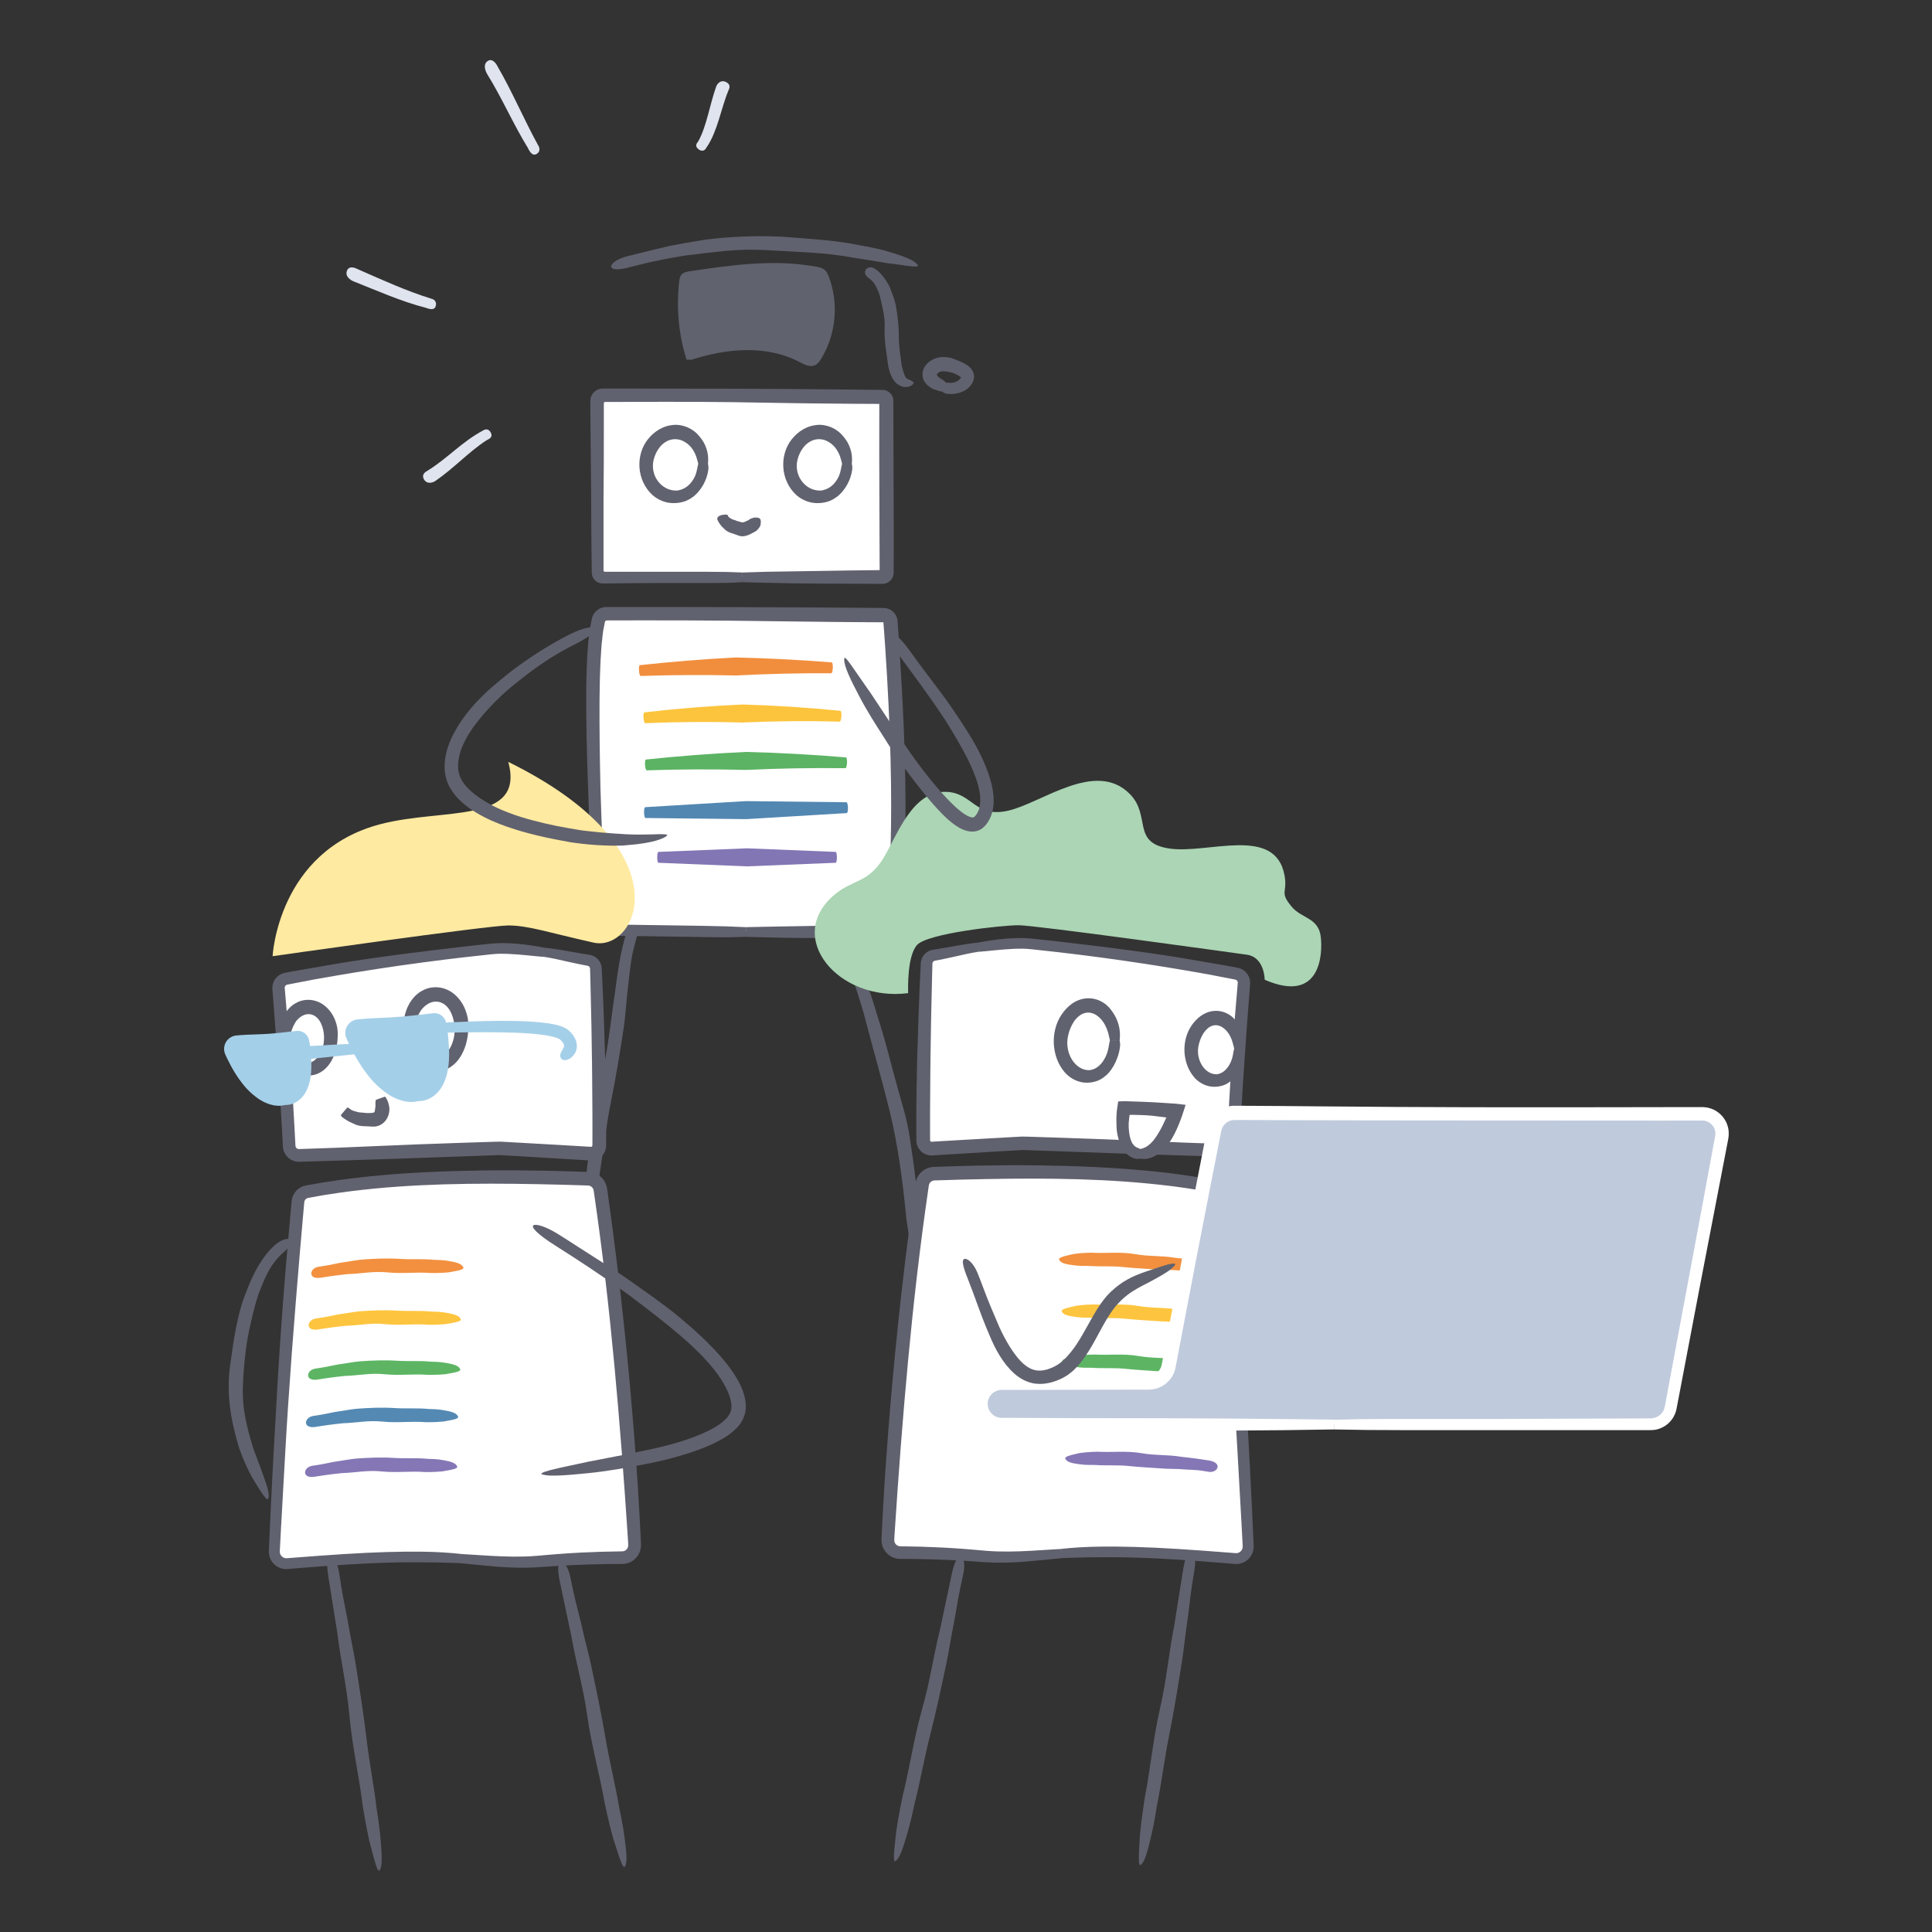 <?xml version="1.0" encoding="UTF-8"?><svg id="Layer_1" xmlns="http://www.w3.org/2000/svg" xmlns:xlink="http://www.w3.org/1999/xlink" viewBox="0 0 700 700"><rect x="0" y="0" width="700" height="700" fill="#333333" stroke="none"/><defs><style>.cls-1{fill:#a3cfe8;}.cls-2{fill:#fff;}.cls-3{fill:#fcc43d;}.cls-4{fill:#a4cfe8;}.cls-5{fill:#f18e3d;}.cls-6{fill:#8376b4;}.cls-7{fill:#ffeaa1;}.cls-8{fill:#dfe4ee;}.cls-9{fill:#61626f;}.cls-10{fill:#bfcadc;}.cls-11{fill:#5db564;}.cls-12{fill:#fdc53f;}.cls-13{fill:#f2903f;}.cls-14{fill:#8577b5;}.cls-15{fill:#abd5b4;}.cls-16{fill:#60626e;}.cls-17{fill:#5287b1;}.cls-18{fill:#5cb363;}.cls-19{fill:#5489b3;}</style><symbol id="_d" viewBox="0 0 166.3 245.6"><g><g><path class="cls-2" d="M20.47,10.74c6.07-1.96,12.39-4.16,18.56-4.89,26.6-2.26,53.29-3.36,79.98-3.28,1.71,0,3.13,1.3,3.29,3,1.92,19.75,4.35,40.14,7.08,59.8,.25,1.78-.96,3.43-2.74,3.73-23.89,4.04-52.1,8.17-75.59,12.19-11.26,2.65-22.43,5.5-33.61,8.4-1.85,.48-3.73-.69-4.1-2.57C9.14,65.31,5.44,42.43,2.23,20.49c-.23-1.56,.69-3.06,2.17-3.6,5.47-1.97,10.42-4.34,16.07-6.16"/><path class="cls-9" d="M19.93,9.04c-2.57,.76-5.14,1.69-7.79,2.69-1.82,.69-3.7,1.4-5.6,2.12-.94,.34-1.89,.68-2.84,1.02-1.56,.52-2.92,1.85-3.43,3.48C0,19.15-.06,20.07,.06,20.86l.21,1.52c.14,1.01,.28,2.02,.41,3.01,.28,1.99,.56,3.95,.83,5.83,1.1,7.55,2.13,14,2.69,17.44,1.23,8.19,2.54,16.04,3.92,23.71,.68,3.84,1.4,7.63,2.12,11.4l.55,2.82,.14,.7,.03,.18,.05,.24c.05,.2,.09,.4,.17,.59,.26,.78,.71,1.51,1.28,2.11,1.14,1.2,2.79,1.86,4.44,1.77,.4-.02,.83-.1,1.19-.19l.69-.18,1.38-.35c7.36-1.86,14.71-3.73,22.23-5.63,1.88-.47,3.77-.94,5.67-1.41,.95-.24,1.91-.47,2.86-.71,.95-.26,1.95-.34,2.93-.52,3.94-.6,7.95-1.22,12.03-1.84,16.35-2.45,33.1-5.06,49.63-7.68,2.07-.33,4.13-.66,6.19-.98l3.08-.49,1.54-.25,.77-.12c.41-.07,.91-.2,1.34-.38,1.78-.72,3.16-2.31,3.61-4.18,.11-.46,.18-.94,.18-1.42,0-.24-.01-.47-.03-.71l-.03-.27-.03-.19-.21-1.53c-.27-2.04-.55-4.07-.82-6.1-1.07-8.1-2.07-16.08-2.98-23.84-.91-7.77-2.05-17.25-3.07-26.76l-.1-.89-.02-.22-.05-.36c-.03-.26-.11-.52-.17-.78-.31-1.03-.9-1.96-1.69-2.67-.79-.71-1.76-1.21-2.8-1.42-.26-.05-.52-.09-.78-.1l-.39-.02h-1.11c-2.37,.04-4.72,.06-7.01,.09-4.58,.08-8.94,.16-12.87,.22-4.36,.08-12.21,.37-20.93,.85-8.71,.46-18.29,1.11-26.12,1.68-4.35,.31-8.26,.63-11.77,.92-3.68,.39-6.71,1.18-9.29,1.87-3.86,1.07-7.15,2.32-9.98,3.41l1.08,3.35c3.56-.95,7.85-2.41,13.27-3.68,.82-.19,1.75-.38,2.8-.57,1.07-.18,2.16-.34,3.6-.44,2.81-.22,6.26-.49,10.58-.82,8.66-.64,21.67-1.38,33.17-1.77,11.5-.41,21.49-.5,24.09-.53,2.5,0,4.95,.02,7.37,.02,.61,0,1.21,0,1.81,.01h1.31c.06,.01,.11,.01,.17,.03,.44,.07,.83,.41,.97,.82,.47,4.53,.93,8.94,1.38,13.27,.97,8.99,2.01,17.65,3.11,26.29,.56,4.32,1.13,8.64,1.7,13,.29,2.18,.59,4.37,.89,6.57l.11,.83,.03,.2v.08c.02,.06,0,.11,0,.16-.02,.21-.08,.43-.2,.61-.12,.18-.28,.34-.47,.44-.22,.12-.26,.12-.97,.23-8.93,1.4-18.19,2.8-28.12,4.21-9.93,1.41-21.69,3.2-33.81,5.08-3.03,.47-6.08,.95-9.13,1.43-1.52,.25-3.05,.45-4.56,.75-1.5,.37-3,.74-4.48,1.11-5.96,1.48-11.82,2.94-17.4,4.33-2.79,.7-5.51,1.38-8.13,2.04-.66,.16-1.31,.33-1.95,.49l-.96,.24-.47,.12s-.06,.02-.08,.01c-.19,.03-.43-.08-.51-.25-.02-.04-.05-.08-.05-.13,0-.03,0,0-.02-.07l-.04-.22-.09-.44c-.11-.59-.23-1.18-.34-1.75-.22-1.15-.44-2.27-.64-3.36-.41-2.17-.79-4.2-1.14-6.07-1.36-7.48-2.24-12.33-2.38-13.08-.27-1.48-1.75-9.61-3.5-19.97-.86-5.18-1.81-10.91-2.76-16.63-.23-1.43-.46-2.86-.69-4.28l-.09-.53c-.01-.1-.02-.13-.02-.2,0-.12,.01-.24,.05-.36,.07-.23,.22-.45,.43-.6,.05-.04,.11-.07,.16-.1l.09-.04,.23-.09,1-.39c.66-.26,1.31-.53,1.95-.79,1.27-.54,2.51-1.06,3.72-1.57,3.13-1.38,6.1-2.66,8.99-3.68l-1.08-3.35Z"/></g><g><path class="cls-2" d="M94.72,232.03c20.95-5.54,43.7-8.15,65.39-10.37,2.81-.29,4.72-2.97,4.08-5.72-10.08-43.01-21.24-86.92-33.39-129.35-.57-1.99-2.39-3.39-4.46-3.39-31.89-.04-64.97,6.37-96.02,13.26-3,.66-6.88,1.52-10.35,2.36-2.18,.52-3.69,2.53-3.58,4.77,2.19,44.48,6.46,91.3,12.33,135.48,.35,2.64,2.84,4.46,5.46,3.98,10.15-1.87,20.39-3.32,30.66-4.35,10.73-1.08,19.48-3.91,29.88-6.66"/><path class="cls-9" d="M94.26,230.31c-3.6,.91-7.29,1.85-11.16,2.83-5.37,1.33-11.01,2.56-16.67,3.18-1.44,.14-2.88,.29-4.31,.43-1.45,.15-2.89,.31-4.32,.46-2.85,.32-5.65,.67-8.35,1.04-5.39,.74-10.38,1.55-14.63,2.31-.49,.09-1.18,.21-1.31,.22-.25,.01-.5-.01-.73-.07-.47-.12-.87-.39-1.16-.71-.28-.33-.47-.69-.54-1.06-.03-.11-.09-.56-.13-.88-.04-.34-.09-.66-.13-.97-2.87-23.28-5.27-44.75-7.3-66.26-2.02-21.51-3.66-43.07-4.65-66.5l-.02-.55v-.43c-.01-.18,.02-.35,.06-.52,.09-.34,.25-.65,.49-.91,.23-.26,.52-.47,.84-.59,.15-.08,1.12-.27,1.78-.42,2.87-.63,5.75-1.27,8.64-1.91,5.79-1.25,11.61-2.47,17.45-3.65,11.67-2.34,23.41-4.46,35.12-6.09,11.71-1.62,23.39-2.77,34.9-3.12,1.44-.06,2.87-.1,4.3-.1,1.36-.01,2.71-.02,4.06-.04,.56,.04,1.1,.37,1.4,.86,.08,.12,.14,.25,.19,.39l.04,.11,.07,.26,.15,.52,.58,2.06c1.54,5.48,3.06,10.91,4.57,16.26,2.97,10.71,6.59,23.8,10.11,36.93,3.51,13.13,6.92,26.28,9.58,37.08,1.49,6,4.16,16.79,7.14,28.78,.37,1.5,.73,3.02,1.11,4.55,.19,.77,.37,1.53,.56,2.3l.07,.29,.03,.18c.03,.1,.04,.21,.04,.31,.02,.21,0,.42-.04,.63-.16,.83-.79,1.58-1.6,1.86-.22,.08-.38,.11-.67,.15l-1.19,.13c-.79,.09-1.58,.17-2.37,.26-6.31,.69-12.46,1.4-18,2.09-12.31,1.53-22.13,3.16-29.45,4.65-5.49,1.1-10.35,2.36-14.53,3.64l.9,3.4c5.04-1.17,11.27-2.51,19.25-3.99,4.83-.88,12.1-2.15,24.33-3.67,3.06-.38,6.5-.79,10.21-1.2,3.76-.41,7.77-.84,11.92-1.29,1.44-.26,2.8-1.04,3.78-2.15,.97-1.12,1.59-2.57,1.64-4.08,.03-.38,0-.75-.04-1.12-.06-.36-.13-.78-.19-.98l-.36-1.54-.73-3.09c-.98-4.12-1.96-8.24-2.91-12.23-3.82-15.94-7.28-29.74-8.19-33.34-6.77-27.64-13.27-51.53-20.08-75.32l-.64-2.23-.32-1.12-.08-.28-.12-.38c-.09-.26-.2-.52-.32-.77-.97-2-2.99-3.44-5.22-3.68-.27-.04-.58-.04-.81-.05h-.59l-1.17,.02-2.35,.03c-1.57,0-3.13,.06-4.71,.12-6.28,.2-12.61,.63-19.04,1.25-12.85,1.21-26.07,3.17-40.13,5.63-7.03,1.23-14.68,2.73-22.7,4.41-4,.84-8.11,1.73-12.28,2.67-1.04,.23-2.09,.46-3.14,.7l-.79,.18c-.33,.08-.79,.21-1.17,.37-.78,.32-1.51,.78-2.14,1.35-1.26,1.14-2.12,2.72-2.35,4.43-.06,.42-.08,.85-.07,1.28l.04,.85,.08,1.63c.81,17.41,2.01,35.31,3.37,51.54,2.67,32.47,5.96,58.26,6.21,60.39,.14,1.06,.58,4.52,1.23,9.56,.34,2.52,.74,5.43,1.17,8.65,.11,.8,.22,1.62,.34,2.46l.09,.63c.04,.25,.1,.63,.19,.93,.17,.64,.43,1.27,.78,1.85,.7,1.16,1.73,2.13,2.98,2.75,1.24,.62,2.71,.88,4.12,.67,1.87-.34,3.78-.69,5.73-1.04,1.91-.32,3.86-.66,5.84-.99,3.95-.64,8.01-1.23,12.08-1.76,2.03-.27,4.07-.51,6.09-.74,2.02-.22,4.14-.48,6.15-.83,4.05-.67,7.93-1.59,11.55-2.56,4.73-1.3,9.2-2.68,13.46-3.9l-.9-3.41Z"/></g></g></symbol><symbol id="body" viewBox="0 0 115.68 119.94"><g><path class="cls-2" d="M57.79,117.73c-21.87-.15-42.92-.58-49.89-.74-1.36-.03-2.48-1.1-2.56-2.46C4.48,99.8,.16,21.86,4.82,4.72c.31-1.13,1.35-1.91,2.52-1.91H107.76c1.36,0,2.5,1.04,2.61,2.4,1.08,12.97,5.81,75.32,.15,109.66-.2,1.22-1.21,2.13-2.44,2.2-11.54,.69-31.23,.78-50.29,.65"/><path class="cls-9" d="M57.78,119.52c3.03,.07,6.14,.15,9.41,.23,8.22,.19,17.27,.25,25.33,.15,4.03-.05,7.81-.14,11.11-.27,.83-.04,1.62-.07,2.39-.1,.8-.04,1.56-.08,2.29-.12,1.26-.09,2.37-.66,3.15-1.45,.79-.78,1.23-1.77,1.39-2.71,.32-2.28,.45-3.21,.56-3.99,1.38-9.63,1.88-18.91,2.14-27.98,.26-9.07,.14-17.93-.07-26.79-.23-8.86-.61-17.7-1.1-26.73-.25-4.51-.52-9.07-.82-13.7-.16-2.31-.31-4.65-.47-7-.08-1.18-.17-2.36-.25-3.55-.01-.19-.04-.85-.19-1.37-.14-.53-.36-1.04-.67-1.5-.6-.92-1.52-1.64-2.57-1.99-.48-.17-.98-.26-1.49-.28h-.96l-1.64-.03-3.29-.03c-2.19-.02-4.39-.04-6.59-.05-4.41-.03-8.83-.06-13.26-.09-8.86-.04-17.74-.07-26.57-.11-8.83-.02-17.61-.03-26.26-.05-4.32,0-8.61,0-12.86,0-2.12,0-4.24,0-6.34,0h-2.36c-.15,0-.79-.02-1.29,.07C4.41,.38,2.64,1.97,2.11,3.98c-.21,1.03-.41,2.03-.6,3-.09,.47-.2,.95-.26,1.4-.05,.45-.1,.89-.15,1.32-.17,1.74-.44,3.44-.51,5.08C-.1,24.01-.08,35.16,.13,46.3c.22,11.13,.65,22.24,1,31.33,.2,5.05,.66,14.13,1.27,24.22,.16,2.52,.32,5.1,.48,7.7,.08,1.3,.17,2.6,.25,3.91l.06,.98c.02,.5,.12,1.12,.32,1.64,.4,1.06,1.2,1.96,2.2,2.48,.5,.26,1.04,.44,1.6,.52,.26,.03,.6,.05,.79,.05h.48c.64,0,1.28,.02,1.92,.02,1.27,.01,2.53,.02,3.77,.04,2.48,.03,4.87,.06,7.15,.09,10.1,.15,18.17,.27,24.23,.36,4.54,.07,8.6,.01,12.14-.11l.02-3.52c-4.25-.22-9.49-.4-16.15-.49-4.03-.06-10.08-.15-20.16-.3-2.52-.04-5.36-.08-8.4-.12-1.52-.02-3.1-.05-4.71-.07h-.36c-.06-.01-.12-.03-.17-.04-.11-.04-.22-.1-.3-.19-.08-.09-.15-.19-.19-.31-.04-.14-.03-.13-.06-.67-.39-6.7-.76-13.81-1.07-20.48-.62-13.34-1.01-24.92-1.08-27.94-.24-11.05-.39-21.42-.33-31.4,.04-2.49,.07-4.96,.11-7.41,.09-2.44,.14-4.88,.27-7.28,.08-1.2,.15-2.4,.23-3.59l.11-1.79,.19-1.76c.14-1.16,.24-2.35,.41-3.49l.63-3.26c.04-.18,.15-.33,.3-.43,.08-.05,.16-.08,.25-.1,.12-.02,.07-.01,.51-.02h3.96c2.64-.01,5.29-.01,7.95-.02,5.32,0,10.68,.01,16.14,.02,10.92,.04,22.22,.13,34.36,.32,5.8,.07,12.15,.15,18.82,.23,3.33,.03,6.75,.05,10.22,.08,1.73,.01,3.48,.02,5.24,.03,.88,0,1.76,0,2.64,.01,.63,0,.4,0,.46,0,.01,0,.02,.02,.03,.03,0,0,.02,.02,.02,.03v.02l.05,.63,.2,2.65c.12,1.77,.25,3.55,.38,5.33,.22,3.56,.45,7.11,.67,10.64,.42,7.05,.73,14,.99,20.6,.49,13.22,.6,25.1,.47,33.87-.04,2.19-.08,4.19-.11,5.98-.07,1.78-.13,3.34-.17,4.65-.08,2.63-.18,4.26-.21,4.69-.03,.56-.12,1.91-.3,4.93-.08,1.51-.3,3.42-.52,5.87-.11,1.22-.23,2.57-.45,4.05-.2,1.46-.41,3.06-.65,4.82,0,.05,0,.13-.09,.2-.02,.02-.05,.03-.07,.04-.02,0,0,0-.07,.01-.15,.01-.3,.02-.46,.03-.63,.04-1.31,.09-2.03,.14-2.89,.18-6.49,.34-10.46,.48-7.95,.27-17.39,.44-25.6,.55-3.96,.08-7.77,.15-11.41,.23l-.02,3.52Z"/></g></symbol><symbol id="colors" viewBox="0 0 75.75 75.68"><g><path class="cls-5" d="M70.25,3.77c-.05,1.08-.29,1.95-.54,1.95-11.53-.06-23.05,.21-34.54,.81-11.5-.27-23.03-.21-34.55,.18-.25,0-.52-.85-.59-1.93-.08-1.08,.06-1.97,.32-1.99C11.87,1.53,23.46,.6,35.08,0c11.63,.27,23.24,.86,34.8,1.79,.25,.02,.42,.9,.37,1.98Z"/><path class="cls-3" d="M73.36,21.32c-.07,1.08-.33,1.94-.59,1.93-11.76-.32-23.52-.21-35.24,.32-11.73-.34-23.49-.25-35.25,.25-.26,.01-.53-.85-.62-1.92-.09-1.08,.05-1.97,.31-2,11.78-1.38,23.63-2.33,35.51-2.86,11.89,.34,23.75,1.1,35.55,2.29,.26,.02,.41,.91,.34,1.99Z"/><path class="cls-18" d="M75.4,38.18c-.05,1.08-.31,1.95-.57,1.94-12.02-.14-24.02,.06-36,.63-11.99-.3-23.99-.26-36,.15-.26,0-.53-.85-.61-1.93-.08-1.08,.07-1.97,.34-1.99,12.03-1.27,24.1-2.19,36.21-2.75,12.11,.3,24.21,.96,36.26,1.98,.26,.02,.43,.91,.38,1.99Z"/><path class="cls-17" d="M75.74,54.41c.03,1.08-.17,1.96-.43,1.98l-36.43,2.19-36.49-.41c-.27,0-.5-.88-.53-1.95s.17-1.96,.43-1.98l36.43-2.19,36.49,.41c.27,0,.5,.88,.53,1.95Z"/><path class="cls-6" d="M71.73,72.42c0,1.08-.19,1.96-.42,1.97l-32.13,1.3-32.13-1.3c-.23,0-.42-.89-.42-1.97s.19-1.96,.42-1.97l32.13-1.3,32.13,1.3c.23,0,.42,.89,.42,1.97Z"/></g></symbol><symbol id="pc" viewBox="0 0 273.66 118.24"><g><path class="cls-10" d="M130.86,115.56h114.54c3.61,0,6.72-2.57,7.39-6.12l18.65-97.93c.88-4.64-2.67-8.93-7.39-8.93H94.67c-3.61,0-6.72,2.57-7.39,6.12l-16.32,85.69c-.68,3.55-3.78,6.12-7.39,6.12H10.24c-4.16,0-7.52,3.37-7.52,7.52h0c0,4.16,3.37,7.52,7.52,7.52h120.62"/><path class="cls-2" d="M130.86,113.77c-4.96-.06-10.05-.12-15.39-.18-29.75-.37-66.11-.37-79.33-.37-7.85-.03-15.55-.06-23.12-.1-.94,0-1.88,0-2.82,0-.64,0-1.27-.14-1.86-.37-1.17-.47-2.15-1.42-2.68-2.55-.53-1.13-.62-2.48-.25-3.67,.37-1.19,1.21-2.23,2.28-2.85,.54-.31,1.13-.52,1.74-.62,.33-.06,.56-.06,.98-.07h6.88c3.66-.01,7.3-.02,10.94-.02,7.27-.02,14.5-.03,21.73-.05,3.62,0,7.23-.02,10.85-.02h2.72c1.16,0,2.37-.21,3.48-.63,2.23-.83,4.14-2.5,5.26-4.61,.29-.52,.52-1.08,.69-1.65,.18-.55,.31-1.22,.38-1.6l.51-2.68c.34-1.79,.68-3.59,1.02-5.38,.68-3.59,1.37-7.2,2.06-10.83,2.76-14.51,5.61-29.32,8.64-44.73,.76-3.85,1.51-7.72,2.27-11.59,.38-1.94,.76-3.88,1.14-5.82l.57-2.92,.14-.73c.05-.22,.1-.54,.14-.66,.07-.32,.17-.64,.31-.93,.52-1.2,1.56-2.16,2.77-2.62,.3-.12,.62-.2,.94-.25,.16-.01,.32-.05,.49-.05,.18,0,.28-.02,.57-.01h2.98c3.98,.03,7.97,.04,11.96,.05,15.96,.04,31.97,.07,47.88,.11,31.81,.02,63.22,.03,92.96,.05,3.72,0,7.64-.01,11.72-.02,.51,0,1.02,0,1.54,0,.41,.02,.68,.02,1.02,.09,.64,.12,1.26,.37,1.8,.75,1.1,.75,1.89,2.02,2.03,3.37,.07,.74,.02,1.19-.23,2.44-.2,1.08-.4,2.16-.6,3.25-.4,2.18-.81,4.37-1.22,6.58-.82,4.42-1.65,8.89-2.47,13.36-3.34,17.87-6.67,35.74-9.4,50.36-.76,4.06-1.82,9.75-3.07,16.45-.31,1.68-.63,3.42-.96,5.21-.17,.87-.33,1.93-.5,2.42-.2,.62-.51,1.2-.93,1.72-.84,1.03-2.13,1.73-3.52,1.88l-.55,.03h-.76c-.51,0-1.01,.01-1.52,.01-1.02,0-2.05,.01-3.08,.02-16.53,.06-34.71,.13-49.58,.18h-39.66c-7.43,0-14.07,.11-19.87,.29v3.52c6.97,.16,15.56,.25,26.48,.25h87.94c.82,0,1.75-.1,2.59-.33,.85-.24,1.67-.59,2.42-1.03,1.5-.9,2.74-2.22,3.54-3.76,.39-.77,.71-1.58,.87-2.42,.13-.68,.26-1.36,.39-2.03,.25-1.32,.5-2.63,.75-3.91,.49-2.58,.97-5.09,1.43-7.52,.92-4.85,1.78-9.35,2.54-13.34,1.52-7.96,2.64-13.85,3.1-16.28,3.59-18.66,6.95-36.11,10.2-52.95,.18-1.08,.45-1.98,.55-3.46,.06-1.36-.17-2.74-.68-4-1.01-2.53-3.12-4.56-5.68-5.46-.32-.1-.65-.19-.97-.29-.33-.08-.66-.12-.99-.18-.66-.08-1.38-.1-1.85-.09h-3.15c-2.1,0-4.19,0-6.27,.01-8.34,.01-16.6,.03-24.87,.04-33.05,.05-66.11,.05-104.12-.32-4.75-.04-9.73-.08-14.88-.13-2.58-.02-5.2-.04-7.85-.05-1.33,0-2.67-.02-4.02-.02-.67,0-1.35,0-2.03-.01h-2.18c-1.83,.09-3.65,.72-5.19,1.76-1.53,1.06-2.79,2.53-3.54,4.26-.2,.43-.34,.88-.49,1.33-.12,.46-.23,.95-.28,1.24l-.4,2.07c-.27,1.38-.54,2.77-.81,4.17-1.08,5.58-2.18,11.24-3.29,16.95-2.2,11.42-4.43,23-6.62,34.4-1.09,5.7-2.17,11.35-3.24,16.92-.53,2.78-1.06,5.54-1.58,8.27-.13,.68-.26,1.36-.39,2.04l-.1,.49-.08,.32c-.07,.2-.12,.42-.21,.61-.32,.8-.9,1.48-1.58,1.98-.69,.5-1.51,.8-2.35,.87-.31,.02-1.14,.02-1.77,.02-.67,0-1.33,0-1.99,0-2.64,0-5.25,0-7.8,0-5.11,0-10.05,0-14.75,.01-9.41,.01-17.91,.03-25.14,.04-.45,0-.9,0-1.34,0h-1l-.44,.02c-1.17,.06-2.32,.3-3.35,.74-2.08,.86-3.74,2.33-4.79,4.03C.5,104.24,.03,106.14,0,107.88c-.03,1.74,.41,3.35,1.06,4.67,1.33,2.67,3.43,4.11,5.03,4.82,1.63,.73,2.83,.78,3.3,.84,.24,0,.54,.02,.91,.04,.28,0,.6,0,.97,0,.74,0,1.67,0,2.76-.01,2.19-.01,5.05-.03,8.44-.04,6.78-.04,15.7-.09,25.68-.14,19.96-.15,44.17-.32,64-.47,6.49-.09,12.74-.19,18.7-.27v-3.52Z"/></g></symbol></defs><g><path class="cls-9" d="M211.8,435.48c.1-5.82,.98-13.02,1.05-13.5,1.67-10.49,2.7-21.54,5.19-32.32,1.25-5.39,2-10.12,2.68-14.86,.71-4.75,1.21-9.43,2.07-14.92,.09-.71,.43-3.46,.89-6.64,.46-3.18,1.11-6.78,1.65-9.17,.54-2.39,.95-3.82,1.21-4.77,.78-2.61,1.64-4.29,2.43-5.2,.78-.92,1.4-1.11,1.82-.8,.85,.65,.85,3.14-.08,6.23-.42,1.33-.89,3.14-1.42,5.42-.94,4.12-1.45,10.28-1.75,12.65-.56,4.24-.9,10.51-1.57,14.84-1.28,8.58-2.85,18.05-4.65,26.98-1.78,8.94-2.58,16.55-4,25.51-.23,1.9-.81,7.11-1.52,11.36-.77,4.73-1.32,8.52-2.5,9.91-1.18,1.88-1.38-3.43-1.5-10.73Z"/><path class="cls-9" d="M331.37,457.16c-1.91-6.86-2.95-15.58-3.03-16.14-1.24-12.76-2.93-25.82-5.97-38.37-3.23-13.01-6.04-22.45-9.35-35.25-.24-.83-1.16-4-2.32-7.61-1.18-3.6-2.61-7.64-3.7-10.27-1.04-2.65-1.79-4.18-2.22-5.23-.68-1.4-1.19-2.61-1.57-3.64-.4-1.01-.68-1.84-.82-2.51-.29-1.34-.09-2.04,.42-2.16,.51-.13,1.33,.33,2.28,1.28,.47,.48,.99,1.07,1.47,1.79,.47,.72,.95,1.56,1.4,2.49,.4,.79,.81,1.74,1.28,2.82,.47,1.08,1.01,2.29,1.54,3.66,2.01,4.89,4.68,12.01,5.51,14.81,1.53,5.02,3.85,12.23,5.16,17.26,1.33,5.03,2.71,10.33,4.2,15.64,.75,2.65,1.54,5.27,2.27,8.1,.71,2.78,1.28,5.57,1.71,8.34,1.73,11.04,2.75,20.27,3.84,31.12,.31,2.28,1.19,8.5,1.99,13.57,.85,5.65,2.13,10.02,1.67,12.06-.13,1.29-.81,.48-1.93-1.71-1.15-2.18-2.47-5.79-3.83-10.03Z"/><g><path class="cls-2" d="M269,209.16h-50.61c-.93,0-1.69-.76-1.69-1.69v-62.2c0-.93,.76-1.69,1.69-1.69h101.29c.93,0,1.69,.76,1.69,1.69v62.2c0,.93-.76,1.69-1.69,1.69h-50.68"/><path class="cls-9" d="M269,210.95c2.35,.06,4.76,.12,7.29,.18,14.09,.37,31.31,.37,37.57,.37l2.77,.03h1.38l.8,.02c.42,0,.85,.01,1.26-.02,1.59-.12,3.02-1.27,3.5-2.77,.27-.72,.22-1.6,.23-2.42v-1.35c.02-3.59,.02-7.12,.03-10.62-.02-7-.05-13.84-.07-20.69-.02-6.85-.05-13.7-.07-20.69,0-1.75,0-3.51,0-5.28v-1.33c0-.81,.05-1.65-.2-2.35-.44-1.46-1.82-2.59-3.35-2.75-3.82-.04-7.7-.09-11.67-.13-14.87-.18-30.13-.28-45.2-.32-15.15-.02-30.11-.03-44.28-.05-.9-.03-1.75,.05-2.5,.42-.76,.35-1.43,.93-1.89,1.65-.46,.73-.71,1.55-.71,2.51,0,.65,0,1.3,0,1.96,.01,1.93,.03,3.94,.04,5.99l.13,12.72c.09,8.61,.18,17.22,.18,24.26,.01,1.96,.03,4.7,.06,7.92,.02,1.61,.04,3.35,.06,5.17,.01,.91,.02,1.84,.03,2.79v1.15c.02,.43,.06,.85,.18,1.24,.22,.78,.7,1.5,1.35,2,.66,.52,1.44,.79,2.31,.83,.42,.02,.92,0,1.3,0h.75l3.01-.04c2.02-.02,4.05-.04,6.05-.06,4.01-.02,7.92-.04,11.45-.06h18.78c3.52,0,6.67-.11,9.41-.29v-3.52c-3.3-.16-7.37-.25-12.54-.25h-37.15c-.19,.02-.41-.03-.52-.2-.13-.16-.09-.37-.1-.56v-25.52c.09-9,.12-17.41,.11-25.54,0-2.03,0-4.04,0-6.04,0-.98,0-1.96,0-2.94,0-.13-.02-.26,.01-.39,.03-.13,.12-.24,.24-.29,.12-.06,.25-.04,.38-.05h4.15l5.87-.03c15.65-.05,31.31-.05,49.31,.32,9,.18,19.69,.3,30.7,.37,2.75,.01,5.53,.03,8.3,.04h.84s.01,.02,.01,.03h0v2.59c-.01,5.5-.02,10.9-.02,16.05,.07,20.59,.12,37.02,.13,38.37,0,.34,.01,1.06,.02,2.1,0,.26,0,.54,0,.84,0,.08,0,.05,.01,.09,.01,.04,0,.1-.05,.13-.02,.02-.05,.02-.08,.02h-.18l-.68,.02c-.92,.01-1.9,.02-2.92,.03-2.05,.02-4.29,.05-6.65,.08-9.45,.15-20.92,.32-30.31,.47-3.07,.09-6.04,.19-8.86,.27v3.52Z"/></g><use width="115.68" height="119.94" transform="translate(212.39 219.92)" xlink:href="#body"/><use width="75.75" height="75.68" transform="translate(231.49 238.21)" xlink:href="#colors"/><path class="cls-9" d="M256.51,168.06c.03-.54,.1-1.1,.08-1.7,.02-1.66-.41-3.52-1.1-5.03-.66-1.53-1.6-2.66-2.1-3.24-2.29-2.89-6-4.45-9.53-4.12-3.57,.29-6.76,2.27-9.05,5.11-2.34,2.86-3.39,6.72-3.11,10.39,.26,3.69,1.9,7.29,4.57,9.76,1.32,1.24,3.35,2.4,5.59,2.85,2.24,.44,4.53,.14,6.26-.44,.96-.31,2.61-1.15,4.01-2.51,1.42-1.34,2.56-3.1,3.25-4.63,.79-1.69,1.09-3.16,1.25-4.25,.14-.82,.03-1.57-.12-2.2h-3.52c-.09,.29-.17,.62-.23,.98-.09,.36-.15,.75-.24,1.19-.13,.52-.25,1.34-.82,2.56-.55,1.21-1.75,2.88-3.2,3.78-1.41,.96-2.87,1.13-3.23,1.18-2.86,.09-5.22-1.25-6.83-3.33-1.6-2.07-2.35-5.02-1.57-7.99,.38-1.47,1.1-3.1,2.19-4.43,1.08-1.34,2.52-2.29,3.91-2.65,1.4-.38,2.73-.21,3.65,.09,.93,.32,1.49,.7,1.57,.75,.17,.09,1.15,.67,2.16,1.82,.99,1.16,1.88,2.92,2.24,4.52,.19,.51,.27,1.03,.39,1.53h3.52Z"/><path class="cls-9" d="M308.63,168.06c.03-.54,.1-1.1,.08-1.7,.02-1.66-.41-3.52-1.1-5.03-.66-1.53-1.6-2.66-2.1-3.24-2.29-2.89-6-4.45-9.53-4.12-3.57,.29-6.76,2.27-9.05,5.11-2.34,2.86-3.39,6.72-3.11,10.39,.26,3.69,1.9,7.29,4.57,9.76,1.32,1.24,3.35,2.4,5.59,2.85,2.24,.44,4.53,.14,6.26-.44,.96-.31,2.61-1.15,4.01-2.51,1.42-1.34,2.56-3.1,3.25-4.63,.79-1.69,1.09-3.16,1.25-4.25,.14-.82,.03-1.57-.12-2.2h-3.52c-.09,.29-.17,.62-.23,.98-.09,.36-.15,.75-.24,1.19-.13,.52-.25,1.34-.82,2.56-.55,1.21-1.75,2.88-3.2,3.78-1.41,.96-2.87,1.13-3.23,1.18-2.86,.09-5.22-1.25-6.83-3.33-1.6-2.07-2.35-5.02-1.57-7.99,.38-1.47,1.1-3.1,2.19-4.43,1.08-1.34,2.52-2.29,3.91-2.65,1.4-.38,2.73-.21,3.65,.09,.93,.32,1.49,.7,1.57,.75,.17,.09,1.15,.67,2.16,1.82,.99,1.16,1.88,2.92,2.24,4.52,.19,.51,.27,1.03,.39,1.53h3.52Z"/><path class="cls-9" d="M275.53,190.29c-.39,1.17-1.58,2.12-1.66,2.16-.96,.5-1.87,1.08-2.92,1.47-1.04,.39-2.25,.56-3.37,.13-1.1-.43-1.95-.68-2.83-.98-.86-.31-1.73-.72-2.41-1.54-.11-.09-.5-.43-.9-.88-.4-.45-.8-1.01-1.03-1.41-.23-.4-.35-.65-.43-.82-.21-.47-.08-.89,.23-1.2,.3-.3,.78-.49,1.27-.61,1.01-.21,2.03-.25,2.16,.03,.05,.14,.14,.31,.27,.53,.23,.41,.93,.65,1.1,.8,.32,.31,1.02,.36,1.36,.52,.73,.35,1.43,.5,2.32,.73,.46,.11,.89-.02,1.27-.19,.39-.18,.76-.4,1.24-.56,.16-.14,.55-.49,1.13-.65,.62-.21,1.13-.46,2.24-.23,1.13,.13,1.23,1.1,.97,2.71Z"/></g><g><use width="166.3" height="245.6" transform="translate(214.37 331.41) rotate(169.27) scale(.95 -.95)" xlink:href="#_d"/><path class="cls-13" d="M162.59,460.99c-2.77,.3-6.22,.25-6.45,.25-5.06-.43-10.32,.33-15.6-.22-5.3-.54-9.15,.44-14.4,.6l-3.15,.35c-1.5,.2-3.2,.4-4.32,.59l-2.25,.35c-4.92,.88-4.39-3.34-1.13-3.92,.69-.13,1.62-.26,2.78-.44,2.08-.32,5.06-1.06,6.22-1.18,2.09-.25,5.09-.88,7.2-1.03,4.2-.31,8.88-.51,13.31-.23,4.43,.29,8.15-.08,12.56,.35,.93,.02,3.48,.05,5.56,.48,2.31,.42,4.15,.85,4.81,1.98,.89,1.14-1.66,1.42-5.13,2.07Z"/><path class="cls-12" d="M161.64,479.74c-2.77,.3-6.22,.25-6.45,.25-5.06-.43-10.32,.33-15.6-.22-5.3-.54-9.15,.44-14.4,.6l-3.15,.35c-1.5,.2-3.2,.4-4.32,.59l-2.25,.35c-4.92,.88-4.39-3.34-1.13-3.92,.69-.13,1.62-.26,2.78-.44,2.08-.32,5.06-1.06,6.22-1.18,2.09-.25,5.09-.88,7.2-1.03,4.2-.31,8.88-.51,13.31-.23,4.43,.29,8.15-.08,12.56,.35,.93,.02,3.48,.05,5.56,.48,2.31,.42,4.15,.85,4.81,1.98,.89,1.14-1.66,1.42-5.14,2.07Z"/><path class="cls-11" d="M161.45,497.89c-2.77,.3-6.22,.25-6.45,.25-5.06-.43-10.32,.33-15.6-.22-5.3-.54-9.15,.44-14.4,.6l-3.15,.35c-1.5,.2-3.2,.4-4.32,.59l-2.25,.35c-4.92,.88-4.39-3.34-1.13-3.92,.69-.13,1.62-.26,2.78-.44,2.08-.32,5.06-1.06,6.22-1.18,2.09-.25,5.09-.88,7.2-1.03,4.2-.31,8.88-.51,13.31-.23,4.43,.29,8.15-.08,12.56,.35,.93,.02,3.48,.05,5.56,.48,2.31,.42,4.15,.85,4.81,1.98,.89,1.14-1.66,1.42-5.13,2.07Z"/><path class="cls-19" d="M160.68,515.04c-2.77,.3-6.22,.25-6.45,.25-5.06-.43-10.32,.33-15.6-.22-5.3-.54-9.15,.44-14.4,.6-.34,.04-1.65,.18-3.15,.35-1.5,.2-3.2,.4-4.32,.59-1.13,.17-1.8,.28-2.25,.35-4.92,.88-4.39-3.34-1.13-3.92,.69-.13,1.62-.26,2.78-.44,2.08-.32,5.06-1.06,6.22-1.18,2.09-.25,5.09-.88,7.2-1.03,4.2-.31,8.88-.51,13.31-.23,4.43,.29,8.15-.08,12.56,.35,.93,.02,3.48,.05,5.56,.48,2.31,.42,4.15,.85,4.81,1.98,.89,1.14-1.66,1.42-5.13,2.07Z"/><path class="cls-14" d="M160.34,533.1c-2.77,.3-6.22,.25-6.45,.25-5.06-.43-10.32,.33-15.6-.22-5.3-.54-9.15,.44-14.4,.6l-3.15,.35c-1.5,.2-3.2,.4-4.32,.59-1.13,.17-1.8,.28-2.25,.35-4.92,.88-4.39-3.34-1.13-3.92,.69-.13,1.62-.26,2.78-.44,2.08-.32,5.06-1.06,6.22-1.18,2.09-.25,5.09-.88,7.2-1.03,4.2-.31,8.88-.51,13.31-.23,4.43,.29,8.15-.08,12.56,.35,.93,.02,3.48,.05,5.56,.48,2.31,.42,4.15,.85,4.81,1.98,.89,1.14-1.66,1.42-5.13,2.07Z"/><g><ellipse class="cls-2" cx="157.81" cy="373.32" rx="9.67" ry="12.84" transform="translate(-1.81 .77) rotate(-.28)"/><path class="cls-9" d="M149.92,373.36c.09-.44,.14-.89,.24-1.36,.28-1.29,.69-2.66,1.19-3.77,.49-1.12,1.03-1.97,1.34-2.4,1.62-1.97,3.5-3,5.45-2.93,.97,.03,1.96,.36,2.86,.99,.9,.64,1.69,1.58,2.27,2.72,1.15,2.28,1.63,5.05,1.41,7.7-.22,2.64-1.17,5.16-2.63,6.85-.71,.86-1.69,1.72-2.81,2.16-1.11,.45-2.37,.4-3.32,.03-.52-.22-1.52-.65-2.49-1.54-.98-.87-1.83-2.19-2.29-3.38-.51-1.32-.73-2.47-.82-3.33-.1-.64-.2-1.22-.41-1.73l-3.52,.02c-.06,.38-.11,.81-.13,1.3,0,.49,.04,1.03,.12,1.63,.15,.72,.3,1.83,.97,3.58,.64,1.74,2.09,4.28,4.18,5.92,.5,.43,1.06,.76,1.57,1.08,.55,.26,1.04,.55,1.54,.69,.95,.36,1.72,.43,2.02,.5,2.39,.37,4.76-.26,6.5-1.44,1.78-1.15,3.07-2.7,4.01-4.35,1.86-3.33,2.62-7.04,2.51-11.34-.02-1.09-.22-2.27-.54-3.51-.36-1.22-.85-2.49-1.56-3.71-.72-1.21-1.64-2.36-2.75-3.34-1.1-.99-2.45-1.75-3.86-2.21-2.84-.95-5.71-.4-7.41,.46-1.76,.83-2.59,1.72-2.73,1.82-.27,.23-1.77,1.62-2.82,3.75-.57,1.05-.98,2.27-1.31,3.49-.27,1.23-.47,2.47-.46,3.58,0,.73,.1,1.43,.16,2.08l3.52-.02Z"/></g><g><ellipse class="cls-2" cx="111.63" cy="376.32" rx="8.51" ry="11.31" transform="translate(-1.82 .55) rotate(-.28)"/><path class="cls-9" d="M104.9,376.36c.08-.38,.14-.77,.24-1.17,.27-1.11,.63-2.29,1.07-3.24,.43-.95,.89-1.68,1.15-2.05,1.41-1.66,2.95-2.5,4.55-2.46,.8,.02,1.62,.28,2.38,.81,.76,.54,1.43,1.34,1.91,2.32,.96,1.96,1.36,4.33,1.16,6.61-.19,2.26-1.01,4.42-2.24,5.84-.6,.72-1.4,1.44-2.31,1.82-.9,.39-1.93,.36-2.72,.05-.43-.19-1.27-.52-2.1-1.27-.84-.73-1.59-1.86-1.98-2.88-.44-1.14-.63-2.13-.71-2.87-.09-.55-.19-1.05-.39-1.5l-3.52,.02c-.14,.68-.2,1.54-.04,2.62,.13,.65,.26,1.63,.87,3.2,.57,1.56,1.87,3.83,3.75,5.31,.91,.76,1.94,1.3,2.8,1.6,.86,.33,1.56,.39,1.83,.45,2.16,.35,4.31-.22,5.89-1.29,1.61-1.04,2.76-2.44,3.6-3.91,1.66-2.99,2.34-6.29,2.28-10.14-.04-1.94-.58-4.29-1.85-6.49-1.27-2.17-3.37-4.22-5.99-5.03-2.59-.87-5.22-.36-6.76,.42-1.6,.76-2.35,1.56-2.48,1.66-.24,.21-1.6,1.48-2.53,3.4-.5,.94-.87,2.04-1.15,3.14-.23,1.11-.4,2.21-.38,3.21,0,.65,.11,1.27,.17,1.85l3.52-.02Z"/></g><path class="cls-9" d="M222.22,666.29c-1.54-5.47-3.01-12.4-3.1-12.86-1.79-10.24-4.77-20.71-6.3-31.49-1.53-10.78-3.92-18.48-5.81-29.18-.29-1.39-2.25-10.62-3.23-15.24-.49-2.31-.78-3.7-.98-4.62-2.15-10.16,2.4-8.23,3.77-1.77,.29,1.39,.69,3.23,1.18,5.54,.88,4.16,2.52,10.09,3.01,12.4,.88,4.16,2.52,10.09,3.4,14.24,1.76,8.32,3.72,17.55,5.22,26.41,1.5,8.85,3.43,16.17,4.93,25.02,.39,1.85,1.47,6.93,1.99,11.16,.62,4.7,1.04,8.47,.25,10.08-.69,2.08-2.13-2.93-4.32-9.7Z"/><path class="cls-9" d="M133.86,667.23c-1.27-5.65-2.41-12.79-2.48-13.26-1.3-10.52-3.77-21.35-4.78-32.41s-3.03-19.03-4.4-30.03c-.23-1.43-1.74-10.94-2.5-15.7-.38-2.38-.61-3.81-.76-4.76-1.66-10.47,2.8-8.25,3.86-1.59,.23,1.43,.53,3.33,.91,5.71,.68,4.28,2.03,10.41,2.41,12.79,.68,4.28,2.03,10.41,2.71,14.69,1.36,8.56,2.87,18.08,3.95,27.17,1.07,9.1,2.65,16.65,3.72,25.75,.3,1.9,1.13,7.14,1.45,11.48,.39,4.82,.63,8.68-.23,10.28-.79,2.08-1.99-3.1-3.85-10.12Z"/><path class="cls-9" d="M136.19,398.49c-.04,.07-.05,.24-.08,.36-.16,.79-.07,1.6-.05,1.89-.14,.7-.16,1.22-.23,1.64-.08,.42-.21,.75-.66,.79l-.14,.03h-.19c-.12,0-.22,.04-.34,.05-.31-.03-.53,.06-.88,.03-.66,0-1.35,0-2-.13-.63-.09-1.68-.04-2.35-.33-.35-.14-1.47-.31-2.1-.76-.35-.24-.62-.45-.82-.61-.15-.12-.35-.14-.59-.11l-2.27,2.68c.07,.26,.22,.52,.51,.74,.17,.13,.43,.33,.88,.64,.45,.31,1.15,.75,1.8,1.08,.65,.34,1.25,.58,1.41,.64,1.14,.64,2.31,.83,3.45,.91,.57,.04,1.13,.07,1.75,.07,.3,0,.62,.03,.94,.06,.32,.04,.7,0,1.08,.03,.39,.02,.81,0,1.3-.15,.48-.13,.97-.27,1.46-.6,.25-.15,.49-.31,.72-.47,.22-.2,.43-.41,.63-.63,.43-.42,.69-.92,.96-1.39,.24-.47,.36-.93,.5-1.35,.09-.4,.14-.77,.18-1.08,.04-.6,.02-.97,.02-1.03,0-.12-.07-.73-.26-1.45-.17-.73-.5-1.52-.86-2.14-.16-.2-.31-.4-.46-.58l-3.32,1.18Z"/><g><g><path class="cls-1" d="M151.52,397.25c12.12-1.61,9.31-20.25,8.06-26.34-.22-1.09-1.24-1.83-2.35-1.71l-27.37,2.85c-1.47,.15-2.36,1.69-1.76,3.04,3.02,6.78,11.79,23.7,23.42,22.16"/><path class="cls-4" d="M151.28,395.47l-.89-.02-.91-.1c-.85-.16-1.73-.4-2.58-.73-.85-.34-1.67-.79-2.42-1.25-1.49-.95-2.68-2.01-3.3-2.58-2.81-2.9-5.09-6.07-7.15-9.38-1.02-1.67-1.98-3.39-2.86-5.19-.2-.43-.4-.85-.6-1.29-.03-.08-.07-.16-.07-.25,0-.18,.19-.32,.35-.28h.07l.05,.02,.37-.02,.81-.05,1.63-.12,3.28-.25c2.19-.19,4.38-.39,6.56-.58,4.35-.44,8.64-.87,12.71-1.28l.39-.04,.2-.02s0,0,0,0h0s.02-.03,.04-.04c.01,0,.02,0,.03,0h.02s0-.03,.02,.07l.05,.22c.13,.59,.25,1.19,.38,1.78,.48,2.4,.79,4.82,.83,6.79,.02,1.09,.14,3.06-.07,5.17-.18,2.11-.76,4.34-1.69,5.76-1,1.61-2.19,2.38-3.18,2.8-.73,.34-1.45,.57-2.1,.87l.46,3.48c1.12-.02,2.59-.21,4.25-1.12,.25-.13,.53-.29,.82-.51,.3-.21,.64-.44,.98-.76,.71-.59,1.47-1.45,2.2-2.6,.73-1.16,1.4-2.69,1.85-4.34,.46-1.65,.71-3.4,.82-5.02,.23-3.26-.02-6.01-.07-6.73-.07-1.38-.2-2.71-.37-4-.09-.64-.19-1.28-.3-1.9-.06-.32-.12-.65-.18-.97-.12-.51-.2-1.04-.43-1.5-.43-.93-1.21-1.66-2.13-2.06-.46-.2-.95-.32-1.45-.35-.25-.02-.5,0-.75,.02l-.67,.07-3.46,.4c-4.6,.53-9.21,1.01-14.55,1.19-1.18,.04-2.46,.11-3.84,.19l-2.15,.15-1.13,.09-1.59,.14c-2.35,.19-4.29,2.17-4.44,4.51-.04,.58,.01,1.16,.2,1.73l.32,.85c.05,.14,.1,.29,.17,.43l.14,.32c.27,.58,.55,1.16,.82,1.74,1.11,2.28,2.31,4.43,3.47,6.27,2.31,3.69,4.48,6.1,4.71,6.34,.29,.31,1.85,2.1,4.31,3.97,1.23,.93,2.71,1.86,4.35,2.56,1.63,.7,3.42,1.13,5.06,1.19,1.07,.03,2.1-.12,3.04-.31l-.46-3.49Z"/></g><g><path class="cls-1" d="M103.25,398.64c9.75-1.29,7.77-15.97,6.71-21.32-.22-1.1-1.24-1.85-2.35-1.74l-21.66,2.26c-1.47,.15-2.37,1.7-1.75,3.05,2.68,5.86,9.76,18.98,19.06,17.75"/><path class="cls-4" d="M103.01,396.87c-.47-.06-.94-.09-1.42-.13-1.33-.28-2.72-.89-3.9-1.62-.58-.41-1.13-.75-1.57-1.15-.45-.37-.82-.66-1.06-.91-2.24-2.34-4.1-4.88-5.79-7.56-.83-1.35-1.63-2.73-2.34-4.21l-.26-.54-.04-.09c-.03-.07-.05-.14-.03-.21,.03-.14,.17-.25,.31-.24,.05,0,.09,.01,.12,.02-.11,.03,.51-.01,.91-.04l1.31-.09,2.63-.19,5.25-.45c3.48-.35,6.91-.69,10.17-1.02,0,0,.03-.07,.1-.03,0-.12,.09,.33,.15,.61,.06,.31,.13,.61,.19,.92,.12,.62,.24,1.25,.33,1.86,.19,1.23,.31,2.43,.33,3.47,.02,.88,.11,2.47-.04,4.16-.13,1.7-.59,3.46-1.31,4.57-.78,1.24-1.69,1.82-2.45,2.14-.56,.26-1.11,.46-1.61,.73l.46,3.48c.94,0,2.2-.13,3.61-.91,.22-.11,.45-.25,.7-.43,.26-.17,.54-.38,.83-.64,.6-.51,1.26-1.22,1.88-2.2,.62-.98,1.19-2.26,1.57-3.64,.38-1.38,.59-2.83,.69-4.18,.2-2.7,0-4.97-.04-5.57-.04-.99-.12-1.95-.23-2.88-.06-.46-.12-.92-.19-1.37l-.11-.67c-.05-.3-.11-.59-.16-.88-.25-1.33-1.11-2.46-2.26-3.03-.57-.29-1.21-.45-1.85-.45-.32,0-.65,.03-.97,.07l-.62,.07c-1.48,.17-2.95,.34-4.44,.51-2.97,.32-6.03,.57-9.45,.64-.9,.02-1.87,.05-2.92,.11l-1.64,.1-.87,.06-1.33,.11c-1.94,.16-3.64,1.51-4.22,3.36-.3,.91-.32,1.91-.05,2.86,.14,.48,.37,.95,.59,1.42l.37,.79c.93,1.93,1.93,3.76,2.92,5.32,1.94,3.14,3.85,5.2,4.03,5.41,.26,.25,1.55,1.73,3.64,3.27l.8,.58c.29,.18,.6,.36,.91,.54,.31,.18,.62,.35,.94,.53l1.03,.44c.67,.32,1.42,.5,2.13,.68,.7,.22,1.46,.21,2.14,.28,.45,.04,.89-.04,1.32-.1l1.24-.19-.46-3.49Z"/></g><g><line class="cls-2" x1="130.52" y1="380.03" x2="110.56" y2="381.44"/><path class="cls-4" d="M110.53,381.12c.17,2.21,1.63,2.58,2.36,2.5,5.22-.54,10.65-1.13,15.88-1.67,.34-.04,1.94,.41,1.75-1.82-.18-2.23-1.47-1.91-1.47-1.91-5.77,0-10.68,.53-16.87,.78,0,0-1.84-.27-1.65,2.12Z"/></g><path class="cls-4" d="M203.19,383.35c.53,.97,1.89,1.01,3.28,.18,.68-.43,1.37-1.1,1.87-1.95,.46-.88,.74-1.93,.66-2.77-.06-1.5-.69-2.88-1.43-3.81-.35-.54-.77-.9-1.17-1.32l-.3-.3-.44-.34c-.3-.23-.61-.43-.87-.55-2.21-1.1-4.11-1.37-6.06-1.71-3.86-.56-7.64-.75-11.43-.85-7.56-.17-15.07,.06-22.42,.42-.95,.04-5.38-.3-5.18,1.93,.2,2.22,3.79,1.83,3.79,1.83,7.99-.12,15.43-.21,22.96,.05,3.75,.15,7.57,.36,11.31,.95,.93,.15,1.85,.34,2.74,.56,.84,.24,1.73,.53,2.26,.85,.1,.08,.16,.14,.26,.19l.4,.43c.32,.28,.44,.58,.67,.85,.29,.57,.33,.93,.23,1.33,0,0-.08,.11-.15,.32-.12,.21-.26,.53-.5,.92-.44,.79-1.07,1.75-.47,2.77Z"/></g><path class="cls-7" d="M98.77,346.45s1.86-38.18,39.18-47.87c22.89-5.94,52.3,.09,46.22-22.53,64.36,31.69,46.93,69.04,30.9,65.48-16.03-3.56-23.56-6.22-30.9-6.22s-85.4,11.14-85.4,11.14Z"/><path class="cls-9" d="M212.9,529.65c4.42-.85,9.38-1.81,13.34-2.58,3.94-.78,6.85-1.43,7.21-1.5,4.02-.78,8.05-1.74,12.02-2.92,3.96-1.18,7.88-2.59,11.48-4.41,1.78-.91,3.52-1.91,4.92-3.1,1.42-1.17,2.5-2.5,2.89-3.78,.46-1.34,.29-3.08-.21-4.83-.54-1.77-1.38-3.57-2.41-5.33-2.05-3.53-4.62-6.58-7.23-9.37-2.63-2.79-5.37-5.31-8.19-7.74-5.65-4.86-11.61-9.4-18.48-14.61-.91-.66-4.41-3.19-8.51-6-4.1-2.82-8.8-5.93-11.95-7.97-3.17-2.03-5.06-3.24-6.33-4.05-7-4.41-9.05-6.83-8.19-7.5,.85-.66,4.6,.44,9.08,3.26,1.92,1.21,4.48,2.83,7.65,4.89,5.72,3.68,14.06,8.93,17.15,11.15,5.58,3.92,13.71,9.55,18.99,13.98,5.27,4.41,10.73,9.26,15.62,14.98,2.42,2.88,4.74,5.96,6.48,9.58,.85,1.81,1.58,3.76,1.86,5.93,.16,1.07,.15,2.21,.03,3.34-.15,1.11-.54,2.32-1.05,3.34-1.05,2.1-2.6,3.5-4.09,4.72l-1.14,.87-1.17,.75c-.77,.53-1.57,.91-2.35,1.36-3.15,1.67-6.33,2.89-9.53,3.98-6.4,2.14-12.91,3.71-20.02,4.95-2.98,.62-11.19,2.11-17.98,2.74-7.54,.77-13.53,1.21-15.94,.53-1.59-.27-.35-.9,2.7-1.7,3.04-.8,7.86-1.74,13.37-2.96Z"/><path class="cls-9" d="M91.27,535.15c-1.24-2.26-2.45-4.93-3.35-7.1-.86-2.18-1.44-3.84-1.49-4.06-1.34-4.64-2.55-9.49-3.14-14.48-.6-4.99-.59-10.08,.13-15.03,.35-2.47,.68-4.78,1-7,.34-2.23,.7-4.37,1.12-6.5,.84-4.25,1.87-8.49,3.77-13.14,.24-.61,1.1-2.97,2.38-5.59,1.25-2.63,3-5.5,4.39-7.29,1.37-1.8,2.37-2.77,3.04-3.41,1.87-1.76,3.59-2.47,4.69-2.65,1.15-.13,1.68,.18,1.78,.69,.11,.52-.21,1.2-.76,1.94-.56,.74-1.33,1.58-2.35,2.45-.87,.75-1.96,1.86-3.17,3.44-1.09,1.41-2.19,3.35-3.05,5.19-.87,1.83-1.51,3.56-1.9,4.5-1.45,3.39-2.68,8.63-3.5,12.24-.85,3.62-1.56,7.47-1.98,11.4-.48,3.98-.76,8-.89,11.91-.12,3.92,.22,7.51,.9,11.03,.67,3.53,1.62,6.99,2.77,10.76,.51,1.58,2.24,5.82,3.48,9.41,1.41,3.98,2.59,7.19,2.14,8.82-.24,2-2.67-1.98-6.02-7.53Z"/></g><g><use width="166.3" height="245.6" transform="translate(337.26 329.57) rotate(10.73) scale(.95)" xlink:href="#_d"/><path class="cls-13" d="M388.93,454.36c2.77-.44,6.26-.49,6.5-.49,5.11,.31,10.49-.4,15.83,.52,5.32,.94,9.33,.45,14.65,1.35,.35,.04,1.68,.19,3.22,.36,1.54,.21,3.28,.41,4.44,.61,1.16,.18,1.85,.29,2.32,.36,5.09,.91,2.89,4.64-.22,4.08-.67-.13-1.58-.25-2.7-.43-2.03-.32-5.02-.31-6.15-.43-2.04-.24-5.03-.14-7.07-.28-4.09-.3-8.66-.5-13-.95-4.35-.45-8.03-.08-12.4-.39-.92,.02-3.45,.05-5.53-.26-2.31-.32-4.17-.62-4.9-1.71-.96-1.08,1.57-1.53,5.03-2.35Z"/><path class="cls-12" d="M389.88,473.11c2.77-.44,6.26-.49,6.5-.49,5.11,.31,10.49-.4,15.83,.52,5.32,.94,9.33,.45,14.65,1.35,.35,.04,1.68,.19,3.22,.36,1.54,.21,3.28,.41,4.44,.61l2.32,.36c5.09,.91,2.89,4.64-.22,4.08-.67-.13-1.58-.25-2.7-.43-2.03-.32-5.02-.31-6.15-.43-2.04-.24-5.03-.14-7.07-.28-4.1-.3-8.66-.5-13-.95-4.35-.45-8.03-.08-12.4-.39-.92,.02-3.45,.05-5.53-.26-2.31-.32-4.17-.62-4.9-1.71-.96-1.08,1.57-1.53,5.03-2.35Z"/><path class="cls-11" d="M390.07,491.26c2.77-.44,6.26-.49,6.5-.49,5.11,.31,10.49-.4,15.83,.52,5.32,.94,9.33,.45,14.65,1.35,.35,.04,1.68,.19,3.22,.36,1.54,.21,3.28,.41,4.44,.61,1.16,.18,1.85,.29,2.32,.36,5.09,.91,2.89,4.64-.22,4.08-.67-.13-1.58-.25-2.7-.43-2.03-.32-5.02-.31-6.15-.43-2.04-.24-5.03-.14-7.07-.28-4.09-.3-8.66-.5-13-.95-4.35-.45-8.03-.08-12.4-.39-.92,.02-3.45,.05-5.53-.26-2.31-.32-4.17-.62-4.9-1.71-.96-1.08,1.57-1.53,5.03-2.35Z"/><path class="cls-19" d="M390.84,508.41c2.77-.44,6.26-.49,6.5-.49,5.11,.31,10.49-.4,15.83,.52,5.32,.94,9.33,.45,14.65,1.35,.35,.04,1.68,.19,3.22,.36,1.54,.21,3.28,.41,4.44,.61l2.32,.36c5.09,.91,2.89,4.64-.22,4.08-.67-.13-1.58-.25-2.7-.43-2.03-.32-5.02-.31-6.15-.43-2.04-.24-5.03-.14-7.07-.28-4.09-.3-8.66-.5-13-.95-4.35-.45-8.03-.08-12.4-.39-.92,.02-3.45,.05-5.53-.26-2.31-.32-4.17-.62-4.9-1.71-.96-1.08,1.57-1.53,5.03-2.35Z"/><path class="cls-14" d="M391.18,526.47c2.77-.44,6.26-.49,6.5-.49,5.11,.31,10.49-.4,15.83,.52,5.32,.94,9.33,.45,14.65,1.35,.35,.04,1.68,.19,3.22,.36,1.54,.21,3.28,.41,4.44,.61l2.32,.36c5.09,.91,2.89,4.64-.22,4.08-.67-.13-1.58-.25-2.7-.43-2.03-.32-5.02-.31-6.15-.43-2.04-.24-5.03-.14-7.07-.28-4.09-.3-8.66-.5-13-.95-4.35-.45-8.03-.08-12.4-.39-.92,.02-3.45,.05-5.53-.26-2.31-.32-4.17-.62-4.9-1.71-.96-1.08,1.57-1.53,5.03-2.35Z"/><g><ellipse class="cls-2" cx="394.21" cy="376.94" rx="12.84" ry="9.67" transform="translate(15.37 769.32) rotate(-89.72)"/><path class="cls-9" d="M405.67,376.99c.04-.55,.11-1.11,.11-1.71,.06-1.67-.27-3.54-.84-5.11-.57-1.57-1.35-2.82-1.81-3.46-1.01-1.57-2.37-2.93-4.06-3.83-1.67-.91-3.64-1.32-5.54-1.15-1.91,.17-3.71,.91-5.21,1.98-1.5,1.08-2.73,2.45-3.76,3.99-2.07,3.11-2.93,6.91-2.74,10.58,.21,3.67,1.47,7.33,3.89,10.16,.6,.71,1.39,1.42,2.31,2.05,.95,.61,2.03,1.15,3.22,1.46,2.37,.66,4.9,.26,6.68-.47,1-.4,2.65-1.44,3.94-2.97,1.32-1.51,2.26-3.41,2.87-4.98,.67-1.75,.95-3.23,1.07-4.33,.12-.83,0-1.58-.14-2.22l-3.52-.02c-.09,.31-.17,.65-.23,1.04-.07,.38-.16,.8-.22,1.28-.12,.56-.23,1.44-.75,2.77-.48,1.34-1.6,3.21-2.97,4.28-1.34,1.16-2.78,1.33-3.12,1.41-1.39,.05-2.64-.3-3.74-1.02-1.1-.7-2.05-1.7-2.77-2.89-1.44-2.36-2.08-5.47-1.33-8.69,.17-.8,.46-1.64,.77-2.49,.35-.83,.77-1.67,1.27-2.44,1.03-1.51,2.4-2.69,3.72-3.08,2.67-.9,4.8,.91,4.92,1.02,.16,.12,1.13,.79,2.03,2.16,.48,.66,.88,1.49,1.26,2.35,.32,.88,.64,1.79,.79,2.65,.18,.55,.25,1.11,.37,1.64l3.52,.02Z"/></g><g><ellipse class="cls-2" cx="440.39" cy="379.94" rx="11.31" ry="8.51" transform="translate(58.32 818.48) rotate(-89.72)"/><path class="cls-9" d="M450.69,379.99c.04-.49,.11-.99,.12-1.52,.07-1.49-.21-3.17-.72-4.58-.5-1.41-1.21-2.54-1.62-3.11-.9-1.42-2.13-2.65-3.66-3.46-1.52-.83-3.31-1.2-5.04-1.03-1.73,.15-3.37,.84-4.72,1.8-1.35,.97-2.46,2.21-3.4,3.59-1.87,2.78-2.66,6.2-2.49,9.48,.18,3.3,1.32,6.58,3.5,9.14,1.06,1.28,2.86,2.6,5.03,3.17,2.16,.59,4.47,.22,6.08-.44,.91-.36,2.4-1.32,3.55-2.7,1.18-1.36,2.02-3.07,2.56-4.48,.6-1.57,.85-2.89,.96-3.87,.11-.74,0-1.41-.15-1.98l-3.52-.02c-.17,.54-.3,1.19-.42,2-.1,.49-.2,1.24-.65,2.39-.41,1.15-1.38,2.76-2.55,3.67-1.14,.99-2.34,1.12-2.62,1.19-1.16,.02-2.2-.26-3.12-.87-.93-.59-1.75-1.43-2.36-2.46-1.24-2.02-1.8-4.72-1.1-7.49,.16-.69,.42-1.4,.69-2.13,.31-.71,.67-1.42,1.1-2.07,.88-1.28,2.04-2.25,3.1-2.56,2.14-.73,3.9,.72,4.02,.82,.13,.09,.95,.65,1.74,1.8,.41,.55,.77,1.27,1.1,2,.29,.75,.57,1.54,.72,2.28,.17,.48,.24,.96,.35,1.42l3.52,.02Z"/></g><path class="cls-9" d="M324.73,663.46c.81-5.62,2.28-12.55,2.38-13.01,2.52-10.09,4.05-20.86,7.02-31.34s3.92-18.48,6.53-29.03c.29-1.39,2.25-10.62,3.23-15.24,.49-2.31,.78-3.7,.98-4.62,2.15-10.16,5.54-6.55,4.17-.08-.29,1.39-.69,3.23-1.18,5.54-.88,4.16-1.79,10.24-2.28,12.55-.88,4.16-1.79,10.24-2.68,14.4-1.76,8.32-3.72,17.55-5.94,26.25s-3.43,16.17-5.65,24.87c-.39,1.85-1.47,6.93-2.71,11.01-1.34,4.54-2.48,8.16-3.86,9.32-1.47,1.62-.76-3.54-.01-10.62Z"/><path class="cls-9" d="M413.04,664.64c.54-5.77,1.68-12.9,1.75-13.38,2.03-10.41,3.04-21.47,5.51-32.29,2.47-10.83,3.03-19.03,5.13-29.91,.23-1.43,1.74-10.94,2.5-15.7,.38-2.38,.61-3.81,.76-4.76,1.66-10.47,5.22-6.97,4.16-.31-.23,1.43-.53,3.33-.91,5.71-.68,4.28-1.3,10.52-1.68,12.9-.68,4.28-1.3,10.52-1.98,14.81-1.36,8.56-2.87,18.08-4.68,27.06-1.8,8.98-2.65,16.65-4.45,25.63-.3,1.9-1.13,7.14-2.18,11.36-1.12,4.7-2.09,8.45-3.41,9.7-1.4,1.73-.93-3.56-.52-10.81Z"/><g><path class="cls-2" d="M413.1,418.02c-8.59-.53-5.65-16.25-5.65-16.25l19.02,.63s-4.78,16.15-13.37,15.62"/><path class="cls-9" d="M412.99,419.8c.53,.07,1.08,.14,1.67,.11,1.66,0,3.39-.73,4.6-1.56,1.24-.83,2.06-1.72,2.5-2.18,2.15-2.14,3.42-4.49,4.5-6.83,.27-.59,.52-1.18,.77-1.78l.48-1.21c.21-.52,.4-1.05,.6-1.58,.38-1.06,.69-2.1,1.04-3.16l.26-.81,.14-.42c.06-.1-.04-.08-.1-.09l-.2-.02-1.64-.2c-1.07-.17-2.33-.24-3.6-.31l-2.65-.18c-1.35-.1-2.7-.18-4.04-.24l-3.99-.17-4.48-.15c-.62-.02-1.3-.05-1.94-.02l-.99,.03-.5,.02h-.25c-.05,.06-.04,.18-.06,.26-.22,1.41-.46,2.87-.56,4.36l-.04,.54v.31l-.02,.61c0,.41,0,.81,0,1.2,0,.79,.03,1.54,.06,2.23,.05,1.5,.65,5.56,2.62,8.3,1.04,1.52,2.51,2.42,3.6,2.78,.41,.16,.81,.2,1.19,.25,.37,0,.72-.03,1.03-.08l.21-3.51c-.42-.21-.9-.36-1.4-.6-.29-.17-.75-.37-1.32-1.17-.6-.76-1.17-2.46-1.36-4.12-.22-1.65-.18-3.17-.17-3.56l.22-2.19c.03-.2,.06-.4,.09-.59,.01-.04,0-.1,.03-.13h.54c.08-.01,.01-.02,.25-.02l1.05,.02c2.79,.05,5.58,.14,8.78,.61,.8,.12,1.67,.22,2.59,.31,.07,.06,.09,.11,.08,.14,0,.03-.06,.07-.07,.08,0,0-.02,0-.02,0h0s.02-.06-.04,.08c-.09,.2-.17,.4-.26,.6-1.37,3.17-2.83,5.36-2.94,5.53-.11,.18-.73,1.2-1.65,2.26-.92,1.08-2.16,2.03-3.29,2.41l-.55,.2-.56,.13-.22,3.52Z"/></g><use width="273.66" height="118.24" transform="translate(352.68 400.59)" xlink:href="#pc"/><path class="cls-15" d="M329.05,359.69c0,.08-.06,.15-.14,.16-25.12,3.15-44.82-20.24-26.6-35.65,6.75-5.71,12.21-4.13,17.8-13.33,5.07-8.35,10.39-24.5,22.83-23.97,9.55,.41,10.3,9.64,22.48,6.79s31.51-18.45,43.87-6.08c7.88,7.89,.6,17.64,14.14,19.79,13.99,2.23,38.63-8.56,41.98,9.77,1.17,6.42-1.98,5.87,2.59,11.35,3.61,4.33,9.72,3.92,10.54,10.91,.73,6.19,.03,24.4-20.32,15.55,0,0,.01-8.19-6.51-9.08s-76.44-10.67-82.67-10.67-32.89,2.96-36.74,7.11c-3.62,3.9-3.31,15.91-3.26,17.34Z"/><path class="cls-9" d="M416.08,464.72c-2.67,1.33-5.45,2.82-7.37,4.3-1.95,1.46-3.15,2.79-3.29,2.95-1.71,1.71-3.2,3.93-4.59,6.27-1.39,2.35-2.7,4.86-4.1,7.4-1.4,2.53-2.91,5.11-4.8,7.57-.47,.61-1,1.21-1.51,1.8-.53,.59-1.13,1.14-1.7,1.7-.63,.53-1.28,1.05-1.95,1.53-.73,.42-1.45,.93-2.19,1.24-2.88,1.38-6.05,2.21-9.19,1.86-.79-.03-1.53-.28-2.28-.45-.73-.22-1.43-.53-2.11-.83-1.31-.69-2.53-1.5-3.56-2.45-2.1-1.87-3.74-4.04-5.19-6.36-1.44-2.33-2.67-4.85-3.78-7.58-.32-.7-1.48-3.41-2.67-6.55-1.2-3.14-2.46-6.7-3.33-9.04-.87-2.34-1.4-3.72-1.77-4.63-1.01-2.51-1.57-4.21-1.76-5.37-.21-1.12-.02-1.78,.48-1.94,.48-.16,1.31,.17,2.18,1.01,.89,.84,1.77,2.17,2.48,3.83,.59,1.43,1.34,3.33,2.21,5.7,1.55,4.28,4.12,10.24,5.09,12.49,.83,2.06,2.01,4.49,3.31,6.79,1.3,2.3,2.76,4.44,4.04,5.99,1.27,1.56,2.74,2.93,4.36,3.76,1.6,.87,3.35,1.06,5.21,.73,.93-.15,1.89-.49,2.84-.9,.47-.23,.96-.45,1.41-.69l1.26-.79c1.65-1.2,3.14-2.85,4.53-4.61,1.39-1.77,2.58-3.66,3.69-5.57,1.12-1.9,2.16-3.84,3.26-5.77,1.09-1.94,2.23-3.89,3.59-5.82,.66-.97,1.43-1.92,2.23-2.86,.44-.45,.88-.91,1.33-1.37,.47-.43,.95-.84,1.44-1.27,.83-.69,2.41-2,4.46-3.13,2.03-1.15,4.45-2.15,6.62-2.87,2.37-.79,4.5-1.5,6.22-2.07,1.72-.54,3.05-.95,4-.89,1.15-.09,.65,.73-1.06,2.09-.85,.69-2.03,1.43-3.41,2.25-1.38,.8-2.97,1.64-4.6,2.54Z"/></g><g><path class="cls-8" d="M153.61,173.67c1.08,1.93,3.26,1.22,4.19,.55,6.72-4.62,12.18-10.64,18.48-14.69,.4-.3,2.58-.86,1.52-2.82-.54-.98-1.21-1.18-1.77-1.12-.55,.05-.96,.35-.96,.35-7.88,4.23-12.82,10.07-20.28,14.68,0,0-.58,.28-1.03,.76-.44,.49-.74,1.25-.15,2.29Z"/><path class="cls-8" d="M125.71,98.1c-.79,2.07,1.3,3.41,2.47,3.88,8.37,3.3,17.12,7.24,26.14,9.55,.57,.17,3.16,1.37,3.6-.82,.44-2.19-1.72-2.5-1.72-2.5-9.26-2.92-16.95-6.46-26.84-10.79,0,0-2.79-1.57-3.65,.67Z"/><path class="cls-8" d="M176.69,22.11c-1.83,1.25-.8,3.72-.09,4.88,5.15,8.29,9.31,17.87,14.61,26.53,.32,.56,1.46,3.45,3.31,2.2,1.85-1.25,.4-3.18,.4-3.18-2.57-4.71-4.76-9.23-7.04-13.89-2.29-4.65-4.63-9.46-7.65-14.67,0,0-.36-.81-1.01-1.44-.64-.64-1.53-1.1-2.52-.42Z"/><path class="cls-8" d="M263.07,29.72c-1.99-.97-3.27,.71-3.6,1.68-1.21,3.45-2.04,6.92-2.97,10.3-.93,3.36-1.93,6.66-3.48,9.46-.19,.41-1.68,1.53,.07,2.91,.88,.69,1.56,.61,2.02,.35,.23-.13,.41-.3,.52-.44,.1-.14,.15-.25,.15-.25,1.22-1.7,2.09-3.47,2.82-5.22,.73-1.75,1.33-3.49,1.88-5.24,1.11-3.48,2.02-7.06,3.51-10.64,0,0,.29-.5,.33-1.08,.04-.58-.18-1.31-1.26-1.82Z"/></g><path class="cls-9" d="M226.07,306.35c-4.21,.18-8.93-.04-12.66-.38-3.74-.35-6.5-.77-6.84-.83-7.56-1.34-15.25-2.96-22.84-5.59-3.79-1.33-7.56-2.92-11.13-5.07-.88-.57-1.79-1.07-2.63-1.73l-1.28-.95c-.42-.33-.82-.7-1.23-1.05-1.63-1.4-3.1-3.12-4.26-5.08-1.2-1.94-1.83-4.24-2.06-6.41-.04-1.05-.1-2.09,.03-3.1,.04-1.02,.26-1.99,.43-2.95,.84-3.83,2.49-7.13,4.35-10.19,3.83-6.08,8.73-11.25,14.95-16.3,.8-.68,3.87-3.26,7.62-5.93,3.73-2.7,8.12-5.51,11.13-7.25,3-1.76,4.86-2.71,6.09-3.36,3.41-1.75,5.95-2.57,7.6-2.81,1.66-.24,2.39,.05,2.4,.58,0,1.09-2.76,3.11-6.94,5.23-1.8,.9-4.19,2.15-7.1,3.86-2.62,1.53-5.71,3.6-8.43,5.59-2.72,1.99-5.08,3.89-6.39,4.93-2.38,1.87-5.14,4.31-7.71,6.92-2.58,2.6-4.94,5.36-6.71,7.68-1.78,2.32-3.4,4.83-4.6,7.5-1.2,2.66-1.99,5.49-1.87,8.25l.04,1.03,.18,.92c.05,.63,.39,1.21,.58,1.82,.1,.31,.32,.58,.47,.88,.18,.29,.3,.6,.51,.87l.63,.84c.2,.29,.42,.56,.68,.82,1.94,2.15,4.46,3.97,7.11,5.54,2.65,1.59,5.44,2.82,8.22,3.87,2.78,1.07,5.59,1.93,8.42,2.69,5.68,1.53,11.48,2.65,17.81,3.66,1.34,.17,3.85,.46,6.79,.74,2.94,.27,6.3,.5,9.33,.67,3.37,.17,6.39,.16,8.83,.08,2.44-.08,4.29-.17,5.45-.03,.75,.04,.9,.23,.49,.58-.2,.18-.55,.39-1.02,.64-.47,.25-1.07,.45-1.77,.72-2.83,1-7.4,1.69-12.66,2.07Z"/><path class="cls-9" d="M315.05,250.52c4.37,6.6,9.84,14.85,10.21,15.4,3.88,6.12,8.22,12.14,12.94,17.84,2.36,2.84,4.82,5.62,7.43,8.09,1.3,1.23,2.66,2.36,4,3.23,.67,.43,1.34,.76,1.9,.94,.58,.18,.93,.19,1.16,.11,.06-.01,.14-.03,.2-.09,.08-.02,.15-.1,.23-.17,.07-.03,.21-.22,.31-.34,.12-.13,.23-.27,.32-.41,.41-.56,.72-1.2,.94-1.88,.47-1.36,.55-2.9,.46-4.44-.24-3.1-1.21-6.16-2.41-9.11-2.46-5.92-5.82-11.56-9.75-18.01-.53-.83-2.6-3.99-5.11-7.57-2.5-3.58-5.43-7.59-7.39-10.26-1.96-2.68-3.14-4.29-3.93-5.36-2.16-2.96-3.39-5.2-3.92-6.74-.53-1.55-.35-2.33,.17-2.42,1.03-.16,3.53,1.97,6.26,5.71,1.17,1.6,2.74,3.74,4.69,6.42,3.56,4.8,8.88,11.67,10.73,14.47,1.68,2.5,3.78,5.54,5.76,8.69,1.99,3.14,3.85,6.39,5.18,9.18,1.32,2.8,2.57,5.76,3.48,8.99,.45,1.62,.82,3.3,1,5.08,.17,1.77,.2,3.65-.21,5.57-.38,1.92-1.23,3.88-2.56,5.48-.72,.92-1.99,1.89-3.39,2.2-1.4,.34-2.68,.15-3.72-.16-1.05-.31-1.96-.75-2.76-1.23-.82-.47-1.54-.99-2.24-1.53-1.38-1.08-2.61-2.22-3.76-3.4-4.56-4.73-8.16-9.36-11.7-14.05-3.51-4.71-6.83-9.52-10.15-14.93-1.47-2.23-5.43-8.41-8.19-13.75-3.12-5.89-5.41-10.75-5.35-13.03-.1-1.42,.72-.56,2.31,1.66,1.56,2.24,4.02,5.77,6.86,9.85Z"/><path class="cls-9" d="M324.75,138.87c-1.33-1.32-1.93-2.87-2.34-4.02-.39-1.17-.55-2.01-.57-2.12-.56-4.69-1.55-9.17-1.32-13.77,.22-4.58-.9-7.81-1.79-11.98-.09-.26-.41-1.28-.91-2.34-.48-1.08-1.18-2.13-1.71-2.71-.53-.58-.89-.84-1.13-1.01-.65-.46-1.06-.84-1.31-1.33-.25-.46-.32-1-.17-1.49,.15-.48,.55-.92,1.16-1.13,.6-.19,1.44-.16,2.2,.32,.64,.4,1.47,1.01,2.27,1.91,1.5,1.59,3.02,4.13,3.38,5.17,.71,1.84,1.73,4.44,2.06,6.3,.7,3.7,1.09,7.75,1.1,11.55,.02,3.79,.64,6.92,1.07,10.41,.17,.7,.7,2.68,1.18,3.67,.26,.55,.54,.84,1.08,1.1,.53,.25,1.15,.42,1.64,.82,.59,.34,.49,.85-.45,1.46-.48,.27-1.21,.6-2.27,.54-1.05-.03-2.28-.6-3.15-1.37Z"/><path class="cls-9" d="M321.8,95.4c-5.52-.93-12.4-2.03-12.86-2.07-10.08-1.94-20.8-2.04-31.49-2.73-2.68-.14-5.19-.16-7.61-.13-2.42,.11-4.75,.25-7.07,.44-2.32,.25-4.64,.5-7.04,.76-2.4,.34-4.89,.59-7.55,.93-.69,.13-3.34,.54-6.38,1.1-3.02,.64-6.46,1.28-8.72,1.89-2.27,.56-3.62,.89-4.53,1.11-9.85,2.78-8.41-1.84-1.95-3.66,1.37-.42,3.23-.81,5.54-1.39,2.07-.54,4.62-1.14,6.94-1.71,2.31-.6,4.42-1.02,5.59-1.22,1.06-.18,2.23-.4,3.46-.64,1.23-.23,2.53-.43,3.83-.65,1.3-.21,2.59-.43,3.83-.63,1.24-.16,2.43-.29,3.5-.4,8.56-.84,18.15-1.14,27.19-.41,9.02,.75,16.67,1.12,25.55,2.97,.94,.15,2.69,.5,4.73,.92,1.02,.22,2.11,.44,3.2,.73,1.08,.3,2.17,.62,3.19,.94,1.14,.35,2.22,.69,3.21,1.03,.99,.37,1.89,.73,2.68,1.08,1.59,.71,2.75,1.4,3.28,2.11,.76,.77-.14,.92-2.09,.73-1.95-.18-4.94-.73-8.44-1.1Z"/><path class="cls-16" d="M248.75,130.31c-2.89-9.18-3.79-18.97-2.63-28.52,.09-.75,.21-1.54,.66-2.15,.7-.94,1.99-1.19,3.15-1.36,15.23-2.29,30.81-4.47,45.95-1.62,1.01,.19,2.07,.42,2.86,1.08,.77,.64,1.19,1.59,1.55,2.52,3.68,9.62,2.64,20.93-2.75,29.71-.57,.93-1.24,1.88-2.23,2.34-1.88,.88-4.02-.28-5.86-1.24-11.83-6.18-26.29-4.83-38.98-.7"/><path class="cls-9" d="M342.99,138.78l-.6-.51c-.58-.5-1.28-.95-1.9-1.32-.14-.08-.05-.05-.16-.12l-.28-.22c-.16-.13-.28-.23-.35-.3-.07-.1-.12-.18-.17-.25-.03-.07-.02-.07-.03-.1l-.02-.14c-.01-.09-.02-.19,.02-.29,.09-.17,.44-.51,.85-.71,.42-.21,.93-.34,1.41-.3,1.24,.05,2.48,.26,3.63,.66,.57,.2,1.12,.45,1.63,.73,.26,.15,.49,.29,.65,.41,.15,.1,.32,.28,.28,.24,0,0,.1-.04,.18,.04,.01,.03,.04,.02,.04,.09-.02,.08-.05,.17-.1,.26-.09,.18-.26,.39-.36,.47-.13,.11-.42,.42-.95,.71-.51,.29-1.22,.52-1.8,.56-.64,.05-1.14,0-1.43-.06-.24-.04-.38,.01-.57,.14l-1.51,3.17c.45,.38,1.05,.65,1.76,.75,.43,.06,1.06,.11,2.06,.05,1-.07,2.46-.34,3.75-.96,.64-.31,1.24-.68,1.69-1.1,.45-.39,.68-.7,.8-.84,.45-.5,.83-1.03,1.11-1.81,.26-.73,.35-1.51,.23-2.24-.11-.74-.43-1.42-.86-2-.46-.61-.92-.99-1.36-1.32-.91-.64-1.72-1.04-2.65-1.47-.92-.42-1.89-.8-2.99-1.17-1.1-.37-2.48-.55-3.94-.44-1.7,.16-3.25,.77-4.58,1.85-.33,.28-.63,.57-.93,.93-.31,.38-.59,.8-.78,1.22-.4,.84-.56,1.69-.52,2.39,.06,1.43,.59,2.24,.64,2.36,.07,.12,.3,.52,.73,1.01,.39,.43,.9,.85,1.45,1.2l.42,.25,.51,.29c.1,.06,.23,.1,.34,.15l.21,.07,.39,.13c.53,.18,1.06,.35,1.54,.49l.96,.18,1.59-3.14Z"/></svg>